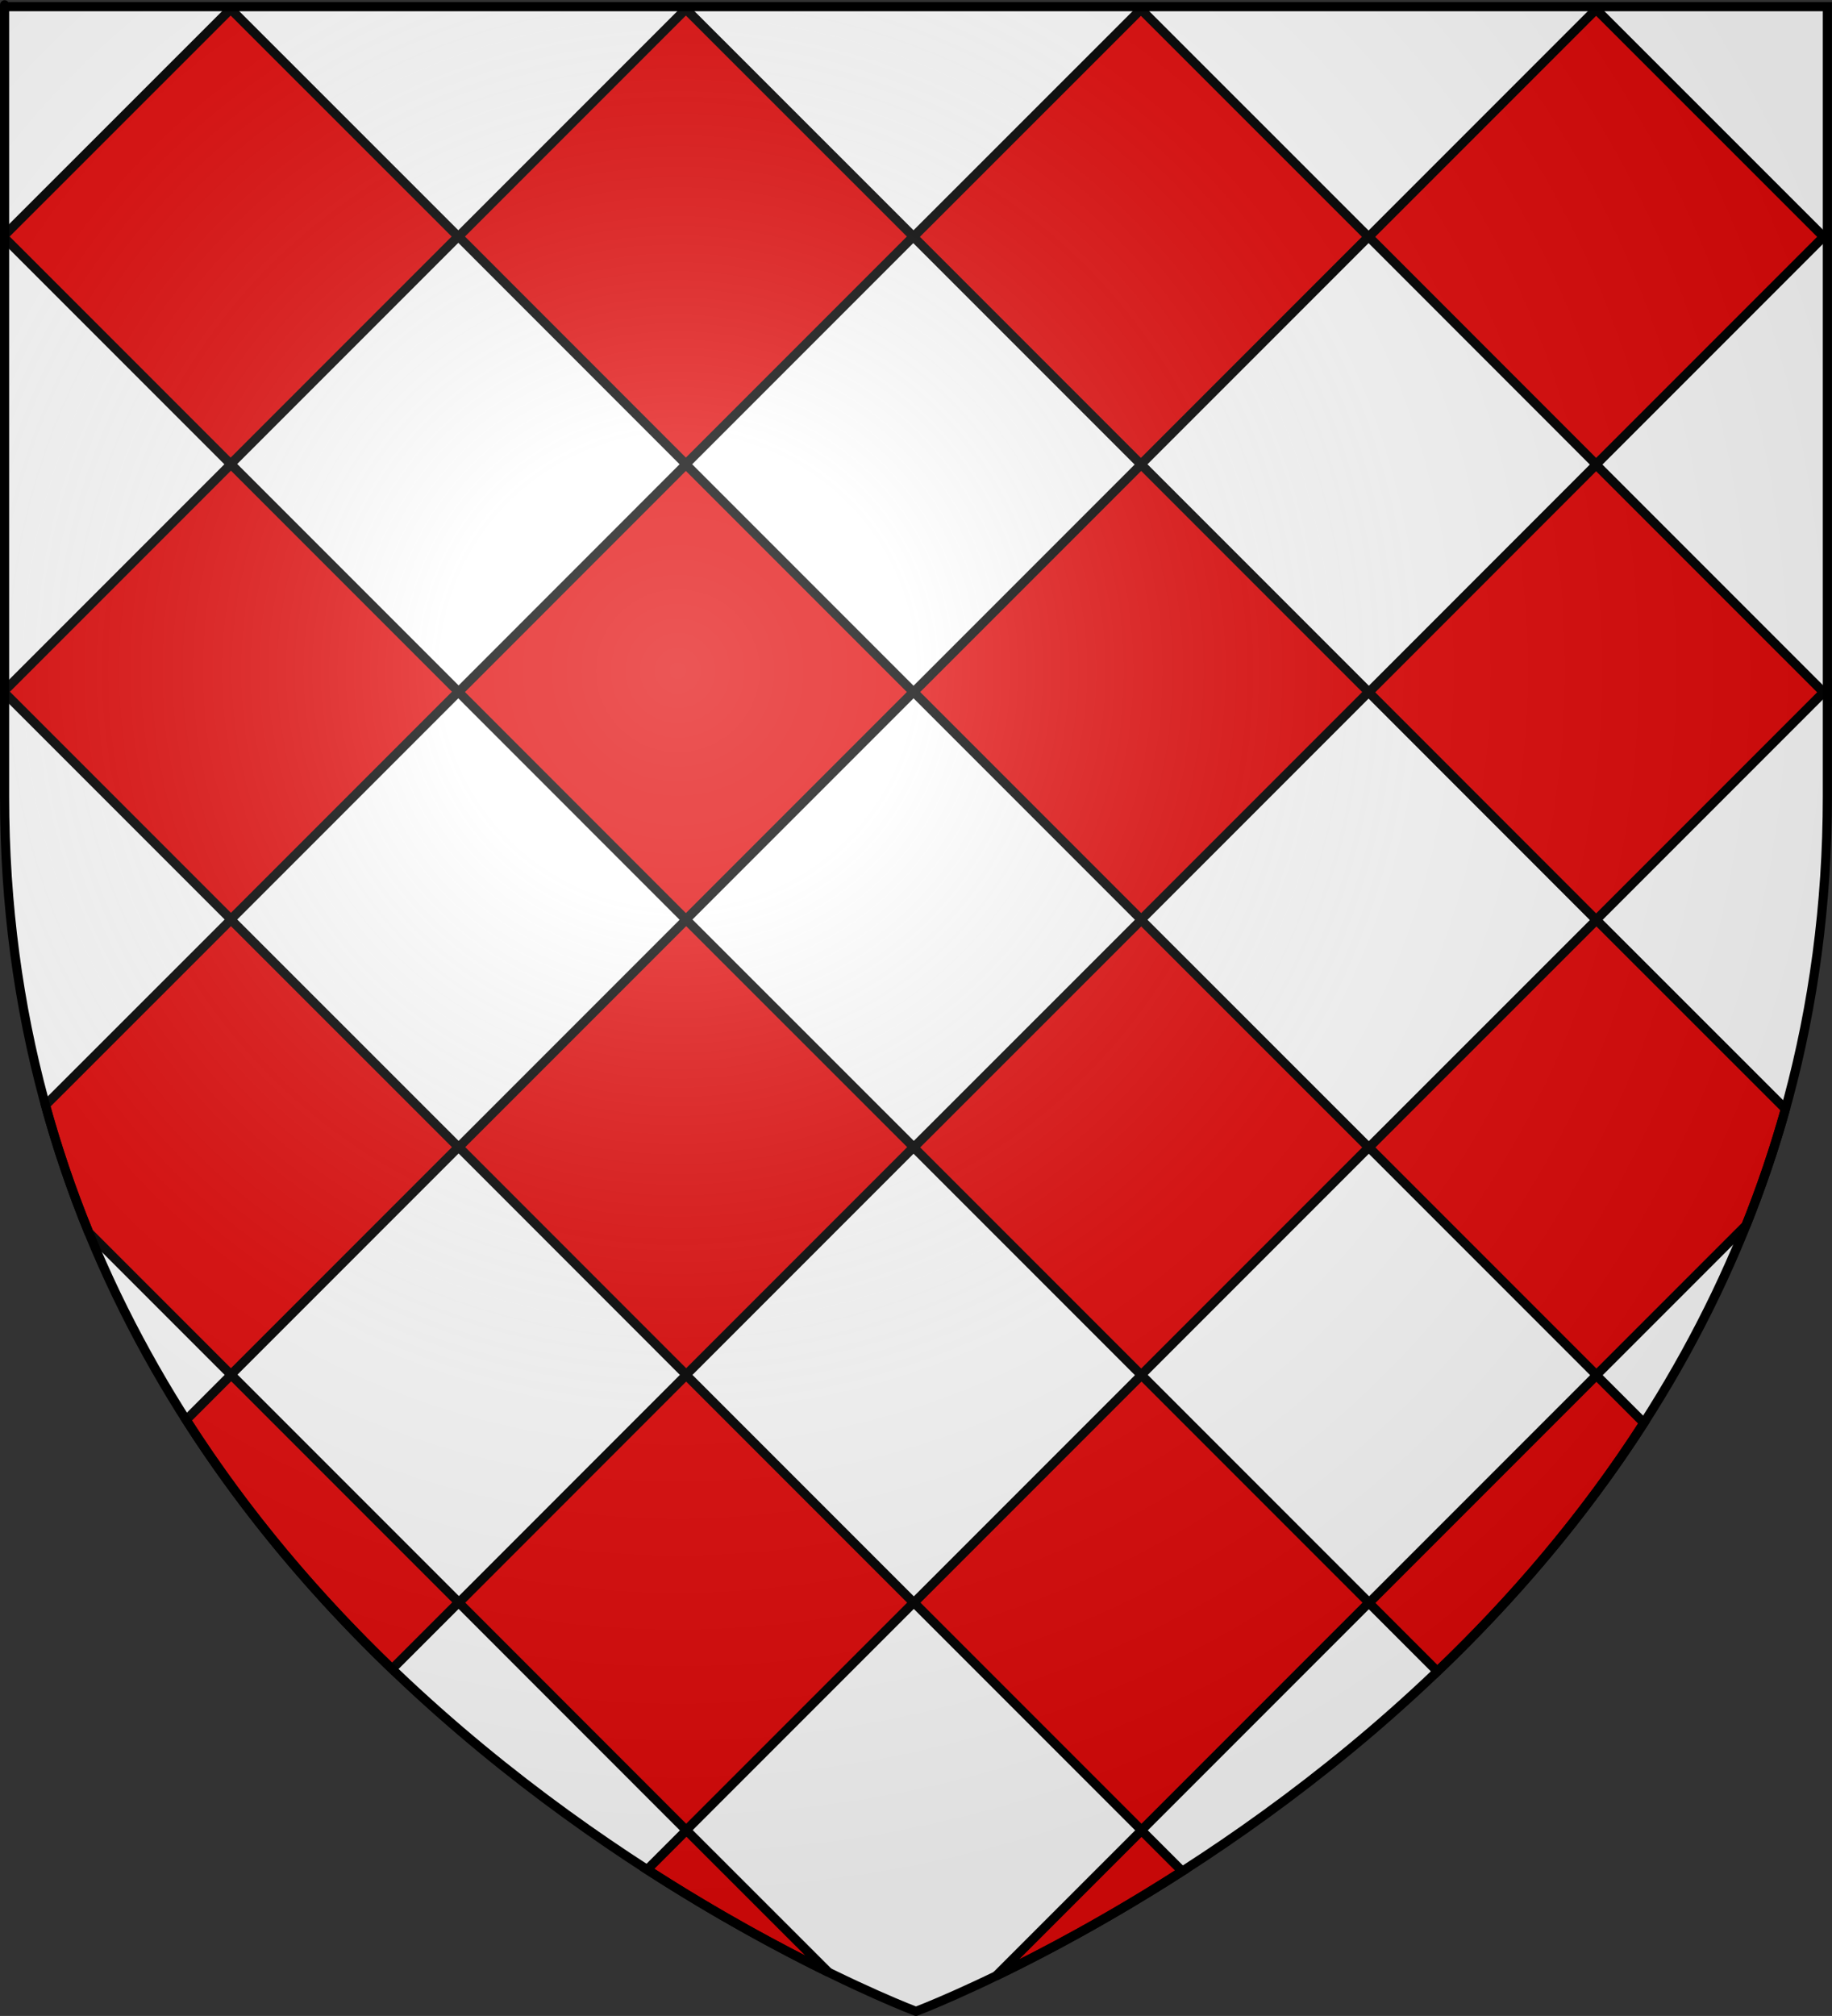 <?xml version="1.0" encoding="UTF-8" standalone="no"?>
<svg
   xmlns:dc="http://purl.org/dc/elements/1.1/"
   xmlns:cc="http://creativecommons.org/ns#"
   xmlns:rdf="http://www.w3.org/1999/02/22-rdf-syntax-ns#"
   xmlns:svg="http://www.w3.org/2000/svg"
   xmlns="http://www.w3.org/2000/svg"
   xmlns:xlink="http://www.w3.org/1999/xlink"
   xmlns:sodipodi="http://sodipodi.sourceforge.net/DTD/sodipodi-0.dtd"
   xmlns:inkscape="http://www.inkscape.org/namespaces/inkscape"
   height="660"
   width="600.015"
   version="1.0"
   id="svg2"
   sodipodi:version="0.32"
   inkscape:version="0.46"
   sodipodi:docname="Blason ville fr Régusse (Var).svg"
   sodipodi:docbase="C:\Users\Jany\Documents\aaaOuiqui\Blasons\Pièces svg"
   inkscape:export-filename="/Users/olivier/Desktop/Blason Rouge/Blason_Vide_3D.png"
   inkscape:export-xdpi="144"
   inkscape:export-ydpi="144"
   inkscape:output_extension="org.inkscape.output.svg.inkscape">
  <rect width="100%" height="100%" fill="#333333" stroke="none"/>
  <sodipodi:namedview
     inkscape:window-height="814"
     inkscape:window-width="1152"
     inkscape:pageshadow="2"
     inkscape:pageopacity="0.0"
     guidetolerance="10.0"
     gridtolerance="10.0"
     objecttolerance="10.0"
     borderopacity="1.0"
     bordercolor="#666666"
     pagecolor="#ffffff"
     id="base"
     showgrid="false"
     height="660px"
     inkscape:zoom="0.5"
     inkscape:cx="157.72051"
     inkscape:cy="505.08559"
     inkscape:window-x="-8"
     inkscape:window-y="-8"
     inkscape:current-layer="layer3"
     showguides="true"
     inkscape:guide-bbox="true" />
  <desc
     id="desc4">Flag of Canton of Valais (Wallis)</desc>
  <defs
     id="defs6">
    <inkscape:perspective
       sodipodi:type="inkscape:persp3d"
       inkscape:vp_x="0 : 330.00015 : 1"
       inkscape:vp_y="0 : 1000 : 0"
       inkscape:vp_z="600.01459 : 330.00015 : 1"
       inkscape:persp3d-origin="300.00729 : 220.0001 : 1"
       id="perspective5792" />
    <linearGradient
       id="linearGradient2893">
      <stop
         style="stop-color:white;stop-opacity:0.314;"
         offset="0"
         id="stop2895" />
      <stop
         id="stop2897"
         offset="0.19"
         style="stop-color:white;stop-opacity:0.251;" />
      <stop
         style="stop-color:#6b6b6b;stop-opacity:0.125;"
         offset="0.6"
         id="stop2901" />
      <stop
         style="stop-color:black;stop-opacity:0.125;"
         offset="1"
         id="stop2899" />
    </linearGradient>
    <radialGradient
       inkscape:collect="always"
       xlink:href="#linearGradient2893"
       id="radialGradient3163"
       gradientUnits="userSpaceOnUse"
       gradientTransform="matrix(1.353,0,0,1.349,-74.394,-85.747)"
       cx="221.445"
       cy="226.331"
       fx="221.445"
       fy="226.331"
       r="300" />
  </defs>
  <g
     inkscape:groupmode="layer"
     id="layer3"
     inkscape:label="Fond écu"
     style="display:inline"
     transform="translate(-3.235,1.2525328e-6)">
    <path
       id="path2855"
       style="fill:#ffffff;fill-opacity:1;fill-rule:evenodd;stroke:none;stroke-width:1px;stroke-linecap:butt;stroke-linejoin:miter;stroke-opacity:1"
       d="M 303.235,658.5 C 303.235,658.5 601.735,546.18 601.735,260.728 C 601.735,-24.723 601.735,2.176 601.735,2.176 L 4.735,2.176 L 4.735,260.728 C 4.735,546.18 303.235,658.5 303.235,658.5 z"
       sodipodi:nodetypes="cccccc" />
    <path
       style="fill:#e20909;fill-opacity:1;fill-rule:evenodd;stroke:#000000;stroke-width:3;stroke-linecap:butt;stroke-linejoin:miter;stroke-miterlimit:4;stroke-dasharray:none;stroke-opacity:1;display:inline"
       d="M 78.781,2.969 L 4.75,76.969 L 4.75,77.906 L 78.781,151.938 L 153.281,77.438 L 78.781,2.969 z M 227.875,2.969 L 153.406,77.438 L 227.875,151.938 L 302.375,77.438 L 227.875,2.969 z M 376.906,3.062 L 302.406,77.531 L 376.906,152.031 L 451.406,77.531 L 376.906,3.062 z M 526,3.062 L 451.531,77.531 L 526,152.031 L 600.5,77.531 L 526,3.062 z M 78.875,151.969 L 4.75,226.094 L 4.75,226.844 L 78.875,300.969 L 153.375,226.469 L 78.875,151.969 z M 227.875,152.062 L 153.406,226.562 L 227.875,301.062 L 302.375,226.562 L 227.875,152.062 z M 377,152.062 L 302.5,226.562 L 377,301.062 L 451.5,226.562 L 377,152.062 z M 526,152.156 L 451.531,226.656 L 526,301.156 L 600.5,226.656 L 526,152.156 z M 601.75,225.531 L 600.625,226.656 L 601.75,227.781 C 601.75,225.942 601.75,227.33 601.75,225.531 z M 78.875,301.094 L 18.125,361.812 C 22.098,376.27 26.852,390.146 32.281,403.438 L 32.312,403.5 L 78.875,450.062 L 153.375,375.562 L 78.875,301.094 z M 227.969,301.094 L 153.5,375.562 L 227.969,450.062 L 302.469,375.562 L 227.969,301.094 z M 377,301.188 L 302.5,375.656 L 377,450.156 L 451.5,375.656 L 377,301.188 z M 526.094,301.188 L 451.594,375.656 L 526.094,450.156 L 575.094,401.156 C 579.988,388.944 584.326,376.249 588,363.062 L 526.094,301.188 z M 78.969,450.094 L 64.219,464.844 C 84.166,496.105 107.504,523.2 131.656,546.406 L 153.469,524.594 L 78.969,450.094 z M 227.969,450.188 L 153.5,524.688 L 227.969,599.188 L 302.469,524.688 L 227.969,450.188 z M 377.094,450.188 L 302.594,524.688 L 377.094,599.188 L 451.594,524.688 L 377.094,450.188 z M 526.094,450.281 L 451.594,524.781 L 474,547.188 C 498.185,524.054 521.625,497.038 541.656,465.844 L 526.094,450.281 z M 228.062,599.219 L 215.188,612.094 C 238.298,626.995 259.025,638.081 274.562,645.688 L 228.062,599.219 z M 377.094,599.281 L 329.531,646.844 C 345.12,639.313 366.446,628.037 390.438,612.625 L 377.094,599.281 z"
       id="path12764" />
  </g>
  <g
     inkscape:groupmode="layer"
     id="layer4"
     inkscape:label="Meubles"
     style="display:inline"
     transform="translate(-3.235,1.2525328e-6)" />
  <g
     inkscape:groupmode="layer"
     id="layer2"
     inkscape:label="Reflet final"
     transform="translate(-3.235,1.2525328e-6)"
     style="display:inline"
     sodipodi:insensitive="true">
    <path
       sodipodi:nodetypes="cccccc"
       d="M 303.235,658.5 C 303.235,658.5 601.735,546.18 601.735,260.728 C 601.735,-24.723 601.735,2.176 601.735,2.176 L 4.735,2.176 L 4.735,260.728 C 4.735,546.18 303.235,658.5 303.235,658.5 z "
       style="opacity:1;fill:url(#radialGradient3163);fill-opacity:1;fill-rule:evenodd;stroke:none;stroke-width:1px;stroke-linecap:butt;stroke-linejoin:miter;stroke-opacity:1"
       id="path2875"
       inkscape:export-xdpi="144"
       inkscape:export-ydpi="144" />
  </g>
  <g
     inkscape:groupmode="layer"
     id="layer1"
     inkscape:label="Contour final"
     transform="translate(-3.235,1.2525328e-6)"
     style="display:inline"
     sodipodi:insensitive="true">
    <path
       sodipodi:nodetypes="cccccc"
       d="M 303.235,658.5 C 303.235,658.5 4.735,546.18 4.735,260.728 C 4.735,-24.723 4.735,2.176 4.735,2.176 L 601.735,2.176 L 601.735,260.728 C 601.735,546.18 303.235,658.5 303.235,658.5 z "
       style="opacity:1;fill:none;fill-opacity:1;fill-rule:evenodd;stroke:#000000;stroke-width:3;stroke-linecap:butt;stroke-linejoin:miter;stroke-miterlimit:4;stroke-dasharray:none;stroke-opacity:1"
       id="path1411"
       inkscape:export-xdpi="144"
       inkscape:export-ydpi="144" />
  </g>
</svg>
